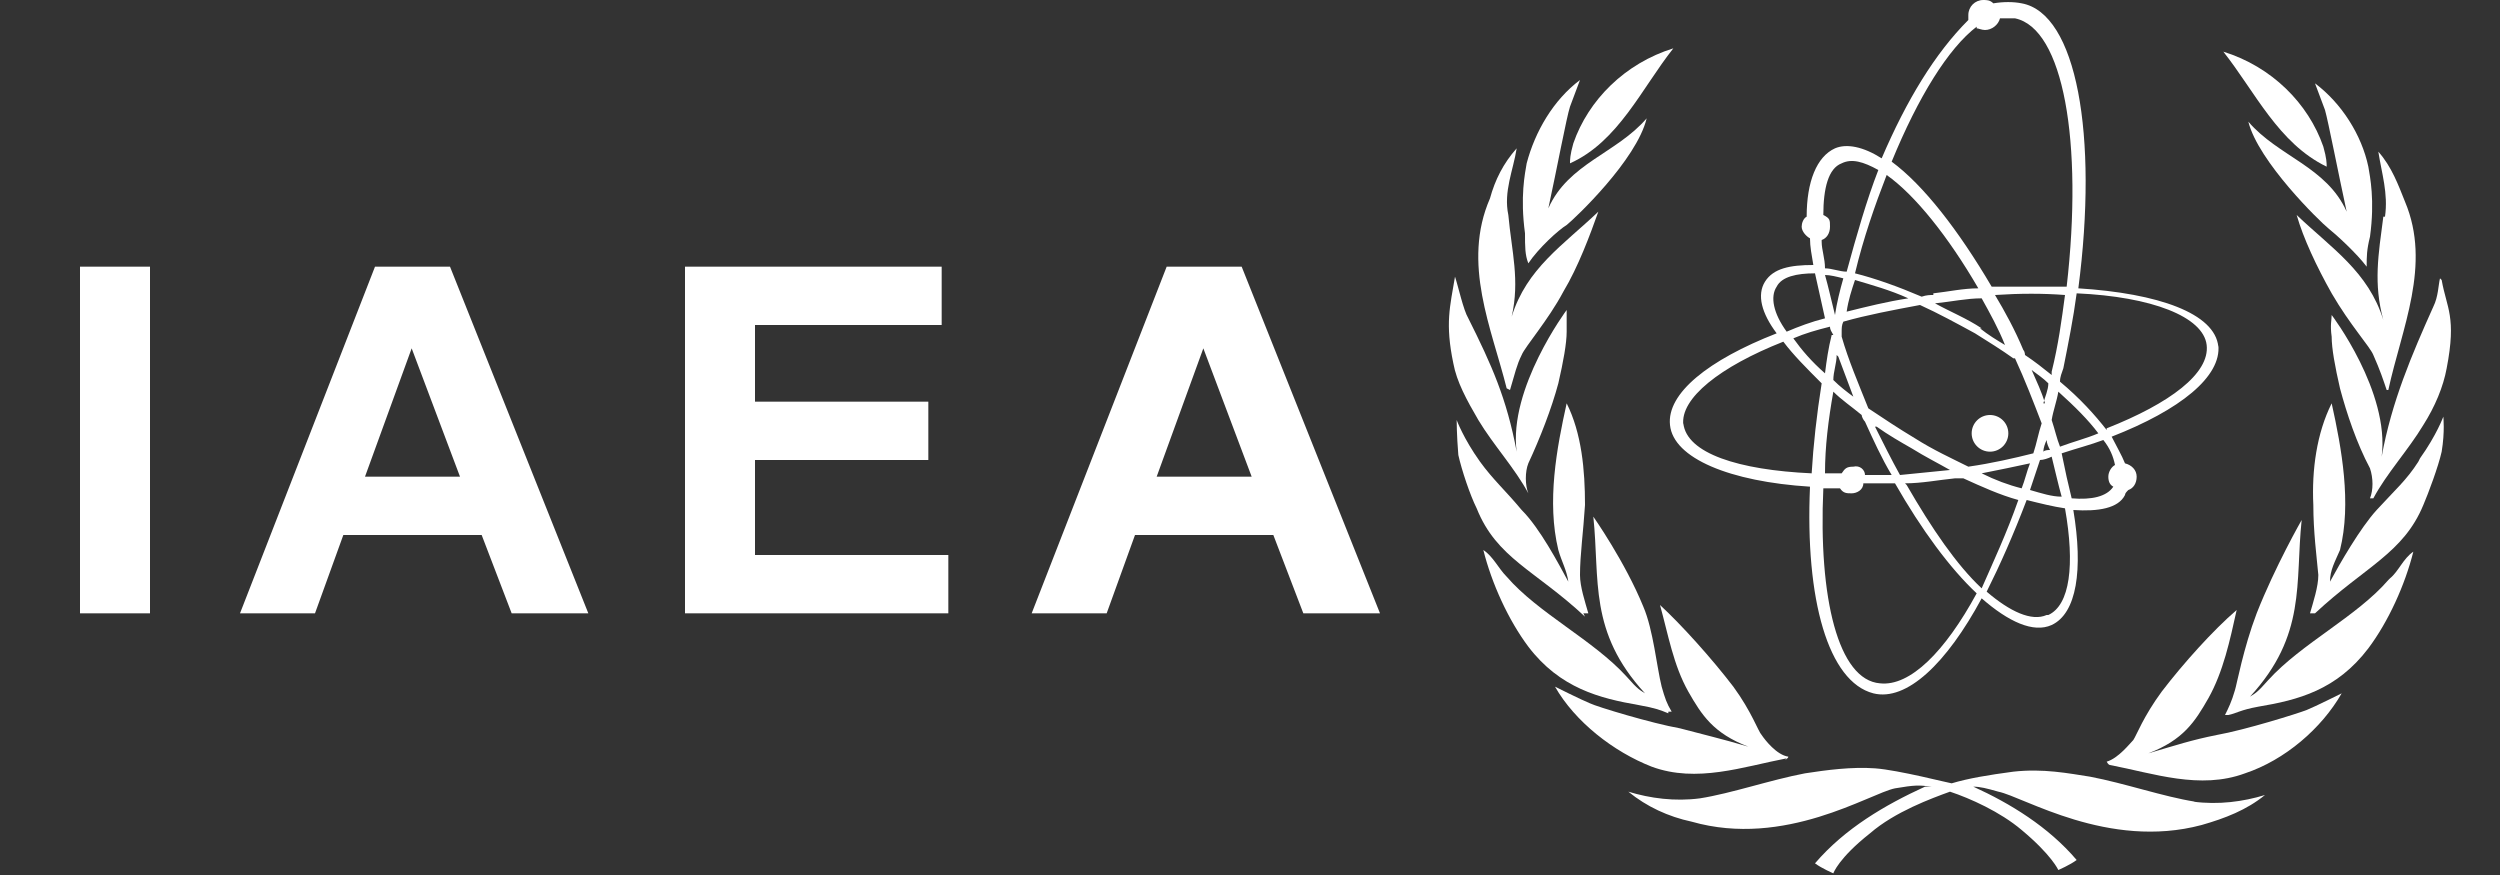 <?xml version="1.0" encoding="UTF-8"?>
<svg id="Layer_1" xmlns="http://www.w3.org/2000/svg" version="1.1" viewBox="0 0 150 52.5">
  <rect x="0" y="0" width="150" height="52.5" fill="#333333" stroke="none"/>
  <!-- Generator: Adobe Illustrator 29.8.1, SVG Export Plug-In . SVG Version: 2.1.1 Build 2)  -->
  <defs>
    <style>
      .st0 {
        fill-rule: evenodd;
      }

      .st0, .st1 {
        fill: #fff;
      }
    </style>
  </defs>
  <g>
    <g>
      <path class="st0" d="M107.1,45.6c0,0,.2-.1.2-.2-.7-.1-1.4-1-1.6-1.3-.2-.2-.6-1.4-1.7-2.9-1.3-1.7-3.1-3.7-4.4-4.9.5,1.8.8,3.6,1.7,5.2.8,1.4,1.5,2.5,3.6,3.3-1.7-.5-2.6-.7-4.1-1.1-1.7-.3-5-1.3-5.4-1.5-.5-.2-2.1-1-2.1-1,1.2,2.1,3.5,3.9,5.8,4.8,2.7,1,5.5,0,8.1-.5h0Z"/>
      <path class="st0" d="M100.1,42.7s.1,0,.2,0c-.3-.5-.4-.8-.6-1.5-.3-1.2-.5-3.4-1.1-4.8-1.1-2.7-3-5.4-3-5.4.4,3.8-.3,6.9,3.1,10.6-.3-.2-.4-.2-1.1-1-2-2.2-5.3-3.8-7.2-6-.5-.5-.8-1.2-1.4-1.6.5,2,1.5,4.2,2.7,5.8,1.9,2.5,4.3,3.1,6.6,3.5,1.1.2,1.3.3,1.8.5h0Z"/>
      <path class="st0" d="M95,36.8c0,0,.2,0,.3,0-.2-.7-.5-1.6-.5-2.3,0-1.2.2-2.6.3-4.2,0-2.1-.2-4.3-1.1-6.1-.6,2.7-1.2,5.9-.5,8.8.2.7.5,1.2.6,1.9-.6-1.1-1.7-3.2-2.8-4.3-1-1.2-1.7-1.8-2.5-2.9-1-1.4-1.4-2.5-1.4-2.5,0,0,0,.9.1,2.1.2.9.7,2.4,1.1,3.2,1.2,3,3.5,3.7,6.5,6.5h0Z"/>
      <path class="st0" d="M91.5,29.6h.2c-.2-.5-.2-1.3,0-1.8.7-1.5,1.4-3.3,1.8-4.8.3-1.3.5-2.4.5-3.1,0-.7,0-1,0-1.3,0,0-3.5,4.7-3,8.5-.6-3.2-1.5-5.2-2.9-8-.3-.5-.6-1.9-.8-2.5-.3,1.8-.6,2.8-.1,5.2.2,1.1.8,2.2,1.5,3.4.9,1.5,2.2,2.9,3,4.4h0Z"/>
      <path class="st0" d="M90.6,23.4c.3-1,.4-1.5.7-2.1.2-.5,1.6-2.1,2.5-3.8.9-1.5,1.6-3.4,2.1-4.8-2.1,2-4.3,3.4-5.2,6.3.5-2.2,0-3.9-.2-6.1-.3-1.4.3-2.7.5-4-.8.9-1.3,1.9-1.6,3-1.7,3.9.1,7.8,1,11.4,0,0,.2.1.2.1Z"/>
      <path class="st0" d="M91.7,15.8c.6-.9,1.8-2,2.3-2.3.5-.4,4.2-3.9,4.8-6.4-1.8,2.1-4.7,2.7-5.9,5.4.5-2.3,1.1-5.5,1.3-6.1l.6-1.6c-1.6,1.2-2.7,3.1-3.2,5-.1.6-.4,2-.1,4.2,0,.8,0,1.3.2,1.8h0Z"/>
      <path class="st0" d="M94.2,9.8c2.9-1.3,4.3-4.5,6.2-6.9-2.9.9-5.1,3.1-6,5.7-.2.7-.2,1-.2,1.2Z"/>
      <path class="st0" d="M133,44.1c-1.5.3-2.4.6-4.1,1.1,2.1-.8,2.8-1.9,3.6-3.3.9-1.6,1.3-3.5,1.7-5.3-1.4,1.2-3.2,3.2-4.5,4.9-1.1,1.5-1.5,2.6-1.7,2.9-.2.2-.9,1.1-1.6,1.3,0,0,.1.2.2.2,2.6.5,5.4,1.5,8.1.5,2.4-.8,4.6-2.7,5.8-4.8,0,0-1.6.8-2.1,1-.5.2-3.7,1.2-5.4,1.5h0Z"/>
      <path class="st0" d="M143.3,34.8c-1.9,2.2-5.2,3.8-7.2,6-.7.8-.8.8-1.1,1,3.4-3.7,2.7-6.8,3.1-10.6,0,0-1.6,2.8-2.7,5.6-.8,2.1-1.2,4.3-1.3,4.6-.2.7-.4,1.1-.6,1.5,0,0,.2,0,.2,0,.5-.1.7-.3,1.8-.5,2.4-.4,4.7-1,6.6-3.5,1.2-1.6,2.2-3.8,2.7-5.8-.6.4-.9,1.2-1.4,1.6h0Z"/>
      <path class="st0" d="M145.1,27.7c-.7,1.1-1.4,1.7-2.5,2.9-1,1.1-2.2,3.2-2.8,4.3,0-.7.3-1.2.6-1.9.7-2.8.1-6.1-.5-8.8-.9,1.8-1.2,4-1.1,6.1,0,1.6.2,3.1.3,4.2,0,.7-.3,1.6-.5,2.3,0,0,.2,0,.3,0,3-2.8,5.3-3.6,6.5-6.5.3-.7.9-2.3,1.1-3.2.2-1.2.1-2.1.1-2.1,0,0-.4,1.1-1.4,2.5h0Z"/>
      <path class="st0" d="M146.4,16.7c-.1.4-.1,1.1-.4,1.7-1.3,2.9-2.5,5.7-3.1,9,.5-3.9-3-8.5-3-8.5,0,.3-.1.6,0,1.3,0,.7.2,1.8.5,3.1.4,1.5,1,3.3,1.8,4.8.2.6.2,1.3,0,1.8h.2c.8-1.5,2.1-2.9,3-4.4.7-1.1,1.2-2.3,1.4-3.4.6-3.1,0-3.6-.3-5.3h0Z"/>
      <path class="st0" d="M143,13c-.3,2.3-.6,4,0,6.2-.9-2.9-3.1-4.3-5.2-6.3.4,1.4,1.2,3.1,2.1,4.7,1.1,1.9,2.3,3.2,2.5,3.7.4.9.6,1.5.8,2.1h.1c.8-3.7,2.6-7.5,1-11.3-.4-1-.8-2.1-1.6-3,.2,1.3.6,2.5.4,3.9h0Z"/>
      <path class="st0" d="M140.8,12.7c-1.2-2.7-4.1-3.3-5.9-5.4.6,2.4,4.3,6,4.8,6.4.5.4,1.7,1.5,2.3,2.3,0-.6,0-1,.2-1.8.3-2.2,0-3.6-.1-4.2-.4-1.9-1.6-3.8-3.2-5l.6,1.6c.2.7.8,3.8,1.3,6.1h0Z"/>
      <path class="st0" d="M139.6,10c0-.2,0-.5-.2-1.2-.9-2.6-3.1-4.8-6-5.7,1.9,2.4,3.3,5.5,6.2,6.9Z"/>
      <path class="st0" d="M131.7,48.1c-1.9-.3-4.2-1.1-6.3-1.5-1.3-.2-2.8-.5-4.6-.3-1.5.2-2.7.4-3.7.7-.1,0-3.2-.8-4.6-.9s-2.9.1-4.2.3c-2.1.4-4.4,1.2-6.3,1.5-1.5.2-3,0-4.3-.4,1.1.9,2.4,1.5,3.8,1.8,5.6,1.6,10.7-1.7,12.2-2,1.2-.2,1.4-.2,2.2-.1h-.4c-2.4,1.1-4.8,2.5-6.6,4.6.4.3,1.1.6,1.1.6,0,0,.3-.9,2.2-2.4,1.5-1.3,3.7-2.1,4.8-2.5,1.2.4,3,1.2,4.3,2.3,1.8,1.5,2.2,2.4,2.2,2.4,0,0,.7-.3,1.1-.6-1.7-2-4-3.4-6.2-4.4.4,0,.8.1,1.5.3,1.5.3,6.6,3.5,12.2,2,1.4-.4,2.7-.9,3.8-1.8-1.3.4-2.8.6-4.3.4h0Z"/>
    </g>
    <g>
      <path class="st0" d="M133.1,20.8c-.2-2-3.6-3.2-8.4-3.5,1.2-9.2-.1-16.5-3.4-17.1-.5-.1-1.1-.1-1.7,0C119.4,0,119.2,0,119,0c-.5,0-.9.4-.9.9s0,.2,0,.3c-2,2-3.7,4.8-5.2,8.3-1.1-.7-2.1-.9-2.8-.6-1.1.5-1.7,2-1.7,4.1-.2.1-.3.4-.3.6,0,.3.3.6.5.7,0,.5.1,1,.2,1.6-1.4,0-2.4.2-2.9,1-.5.8-.2,1.9.7,3.1-4.1,1.6-6.6,3.6-6.4,5.5.2,2,3.6,3.4,8.4,3.7-.3,6.8,1.1,11.7,3.8,12.4,2,.5,4.4-1.8,6.5-5.7,1.6,1.4,3.1,2.1,4.2,1.6,1.5-.7,1.9-3.3,1.3-6.9,1.5.1,2.7-.1,3.1-.9,0-.1.1-.2.2-.3.3-.1.5-.4.5-.8s-.3-.7-.7-.8c-.2-.5-.5-1-.8-1.6,4.1-1.6,6.6-3.6,6.4-5.5ZM118.6,1.7c.1,0,.3.1.5.1.4,0,.8-.3.9-.7.3,0,.6,0,.9,0,2.9.6,4.1,7.4,3.1,16.1-1.4,0-2.9,0-4.5,0-2-3.4-4.1-6.1-6-7.5,1.6-3.9,3.4-6.8,5.1-8.1ZM123.1,22.5c-.5-.4-1-.8-1.6-1.2,0,0,0-.2-.1-.3-.5-1.2-1.1-2.3-1.7-3.3,1.5-.1,2.9-.1,4.2,0-.2,1.5-.4,3-.8,4.6,0,0,0,.2,0,.3h0ZM114.3,29c1,0,2-.2,3-.3.2,0,.3,0,.5,0,1.1.5,2.2,1,3.3,1.3-.7,2-1.5,3.7-2.2,5.3-1.5-1.4-3-3.6-4.5-6.2h0ZM120.9,21.5c.6,1.3,1.1,2.6,1.6,3.9-.2.6-.3,1.2-.5,1.8-1.2.3-2.5.6-3.9.8-1-.5-2.1-1-3.2-1.7-1-.6-1.9-1.2-2.8-1.8-.6-1.5-1.2-2.9-1.6-4.3,0-.1,0-.2,0-.3,0-.2,0-.4.1-.6,1.4-.4,3-.7,4.6-1,1.1.5,2.2,1.1,3.3,1.7.8.5,1.6,1,2.3,1.5,0,0,0,0,0,0h0ZM118.9,19.7c-.9-.6-1.9-1-2.8-1.5h0c1-.1,1.9-.3,2.8-.3.5.9,1,1.8,1.4,2.8-.5-.3-1-.6-1.5-1h0ZM116,17.7c-.2,0-.4,0-.7.1-1.4-.6-2.8-1.1-4-1.4.5-2.1,1.2-4.1,1.9-5.9,1.7,1.2,3.7,3.7,5.5,6.8-.9,0-1.8.2-2.7.3ZM114.5,17.9c-1.3.2-2.5.5-3.7.8.1-.7.3-1.3.5-1.9,1,.3,2.1.6,3.2,1.1ZM110.1,18.9c-.2-.8-.4-1.7-.6-2.4.3,0,.7.1,1.1.2-.2.7-.4,1.5-.5,2.2ZM109.9,20.1c-.2.8-.3,1.5-.4,2.3-.8-.7-1.4-1.4-1.9-2.1.7-.3,1.4-.5,2.2-.7,0,.2.1.3.2.5ZM110.3,21.4c.3.8.6,1.6.9,2.4-.4-.3-.8-.6-1.2-1,0-.5.2-1,.2-1.5ZM111.7,24.9c0,.1.1.3.2.4.5,1.1,1,2.2,1.6,3.2-.5,0-1.1,0-1.6,0,0-.3-.3-.6-.7-.5-.4,0-.5.1-.7.4-.3,0-.7,0-1,0,0-1.6.2-3.2.5-4.9.5.5,1.1.9,1.7,1.4h0ZM112.6,25.6c.7.5,1.4.9,2.1,1.3.8.5,1.6.9,2.3,1.3-1,.1-2,.2-3,.3-.5-.9-1-1.9-1.5-2.9ZM118.9,28.4c1-.2,2-.4,2.9-.6-.2.5-.3,1-.5,1.5-.8-.2-1.6-.5-2.4-.9h0ZM122.4,27.6c.2,0,.5-.1.7-.2.2.8.4,1.7.6,2.4-.6,0-1.2-.2-1.9-.4.2-.6.4-1.2.6-1.8ZM122.6,27.1c0-.2.1-.5.2-.7,0,.2.1.4.2.6-.1,0-.3,0-.4.1h0ZM123.1,25.2c.1-.6.3-1.1.4-1.7,1,.9,1.8,1.7,2.4,2.5-.7.3-1.5.5-2.3.8-.2-.5-.3-1-.5-1.6ZM122.7,24.2c-.2-.7-.5-1.3-.8-2,.4.3.7.5,1,.8,0,.4-.2.8-.3,1.2ZM109.3,14.4c.3-.1.5-.4.5-.8s0-.5-.4-.7c0-1.6.3-2.8,1.1-3.1.6-.3,1.3-.1,2.2.4-.7,1.8-1.3,3.9-1.9,6.1-.4,0-.9-.2-1.3-.2,0-.6-.2-1.1-.2-1.6h0ZM106.6,17.2c.3-.6,1.2-.8,2.3-.8.2.9.4,1.8.6,2.7-.8.2-1.6.5-2.3.8-.8-1.1-1-2.1-.6-2.7h0ZM101,25.5c-.2-1.6,2.2-3.5,6-5,.6.8,1.4,1.6,2.3,2.5-.3,1.9-.5,3.7-.6,5.4-4.4-.2-7.5-1.2-7.7-3h0ZM112.8,41c-2.5-.2-3.7-5.1-3.4-11.7.3,0,.7,0,1,0,.2.3.4.3.7.3.3,0,.7-.2.7-.6.6,0,1.2,0,1.9,0,1.6,2.8,3.3,5.1,4.9,6.6-1.9,3.5-4,5.6-5.8,5.4ZM122.8,36.9c-.9.4-2.2-.2-3.6-1.4.8-1.6,1.6-3.4,2.4-5.5.8.2,1.6.4,2.3.5.6,3.4.3,5.8-1,6.4ZM126.9,27.9c-.2.1-.4.4-.4.7s.1.5.3.6c-.4.6-1.3.8-2.5.7-.2-.8-.4-1.7-.6-2.7.9-.3,1.7-.5,2.5-.8.4.5.6,1,.7,1.5ZM126.4,25.8c-.7-.9-1.6-1.9-2.8-2.9,0-.3.1-.5.2-.8.3-1.5.6-3,.8-4.5,4.5.2,7.6,1.4,7.8,3.1.2,1.7-2.2,3.5-6,5h0Z"/>
      <circle class="st1" cx="119.4" cy="26" r="1.1"/>
    </g>
  </g>
  <g>
    <path class="st1" d="M4.8,36.8v-20.8h4.2v20.8h-4.2Z"/>
    <path class="st1" d="M35.3,36.8h-4.6l-1.8-4.7h-8.3l-1.7,4.7h-4.5l8.1-20.8h4.5l8.3,20.8h0ZM27.6,28.6l-2.9-7.7-2.8,7.7h5.7Z"/>
    <path class="st1" d="M41.1,36.8v-20.8h15.4v3.5h-11.2v4.6h10.4v3.5h-10.4v5.7h11.6v3.5h-15.8,0Z"/>
    <path class="st1" d="M82.8,36.8h-4.6l-1.8-4.7h-8.3l-1.7,4.7h-4.5l8.1-20.8h4.5l8.3,20.8h0ZM75.1,28.6l-2.9-7.7-2.8,7.7h5.7Z"/>
  </g>
</svg>